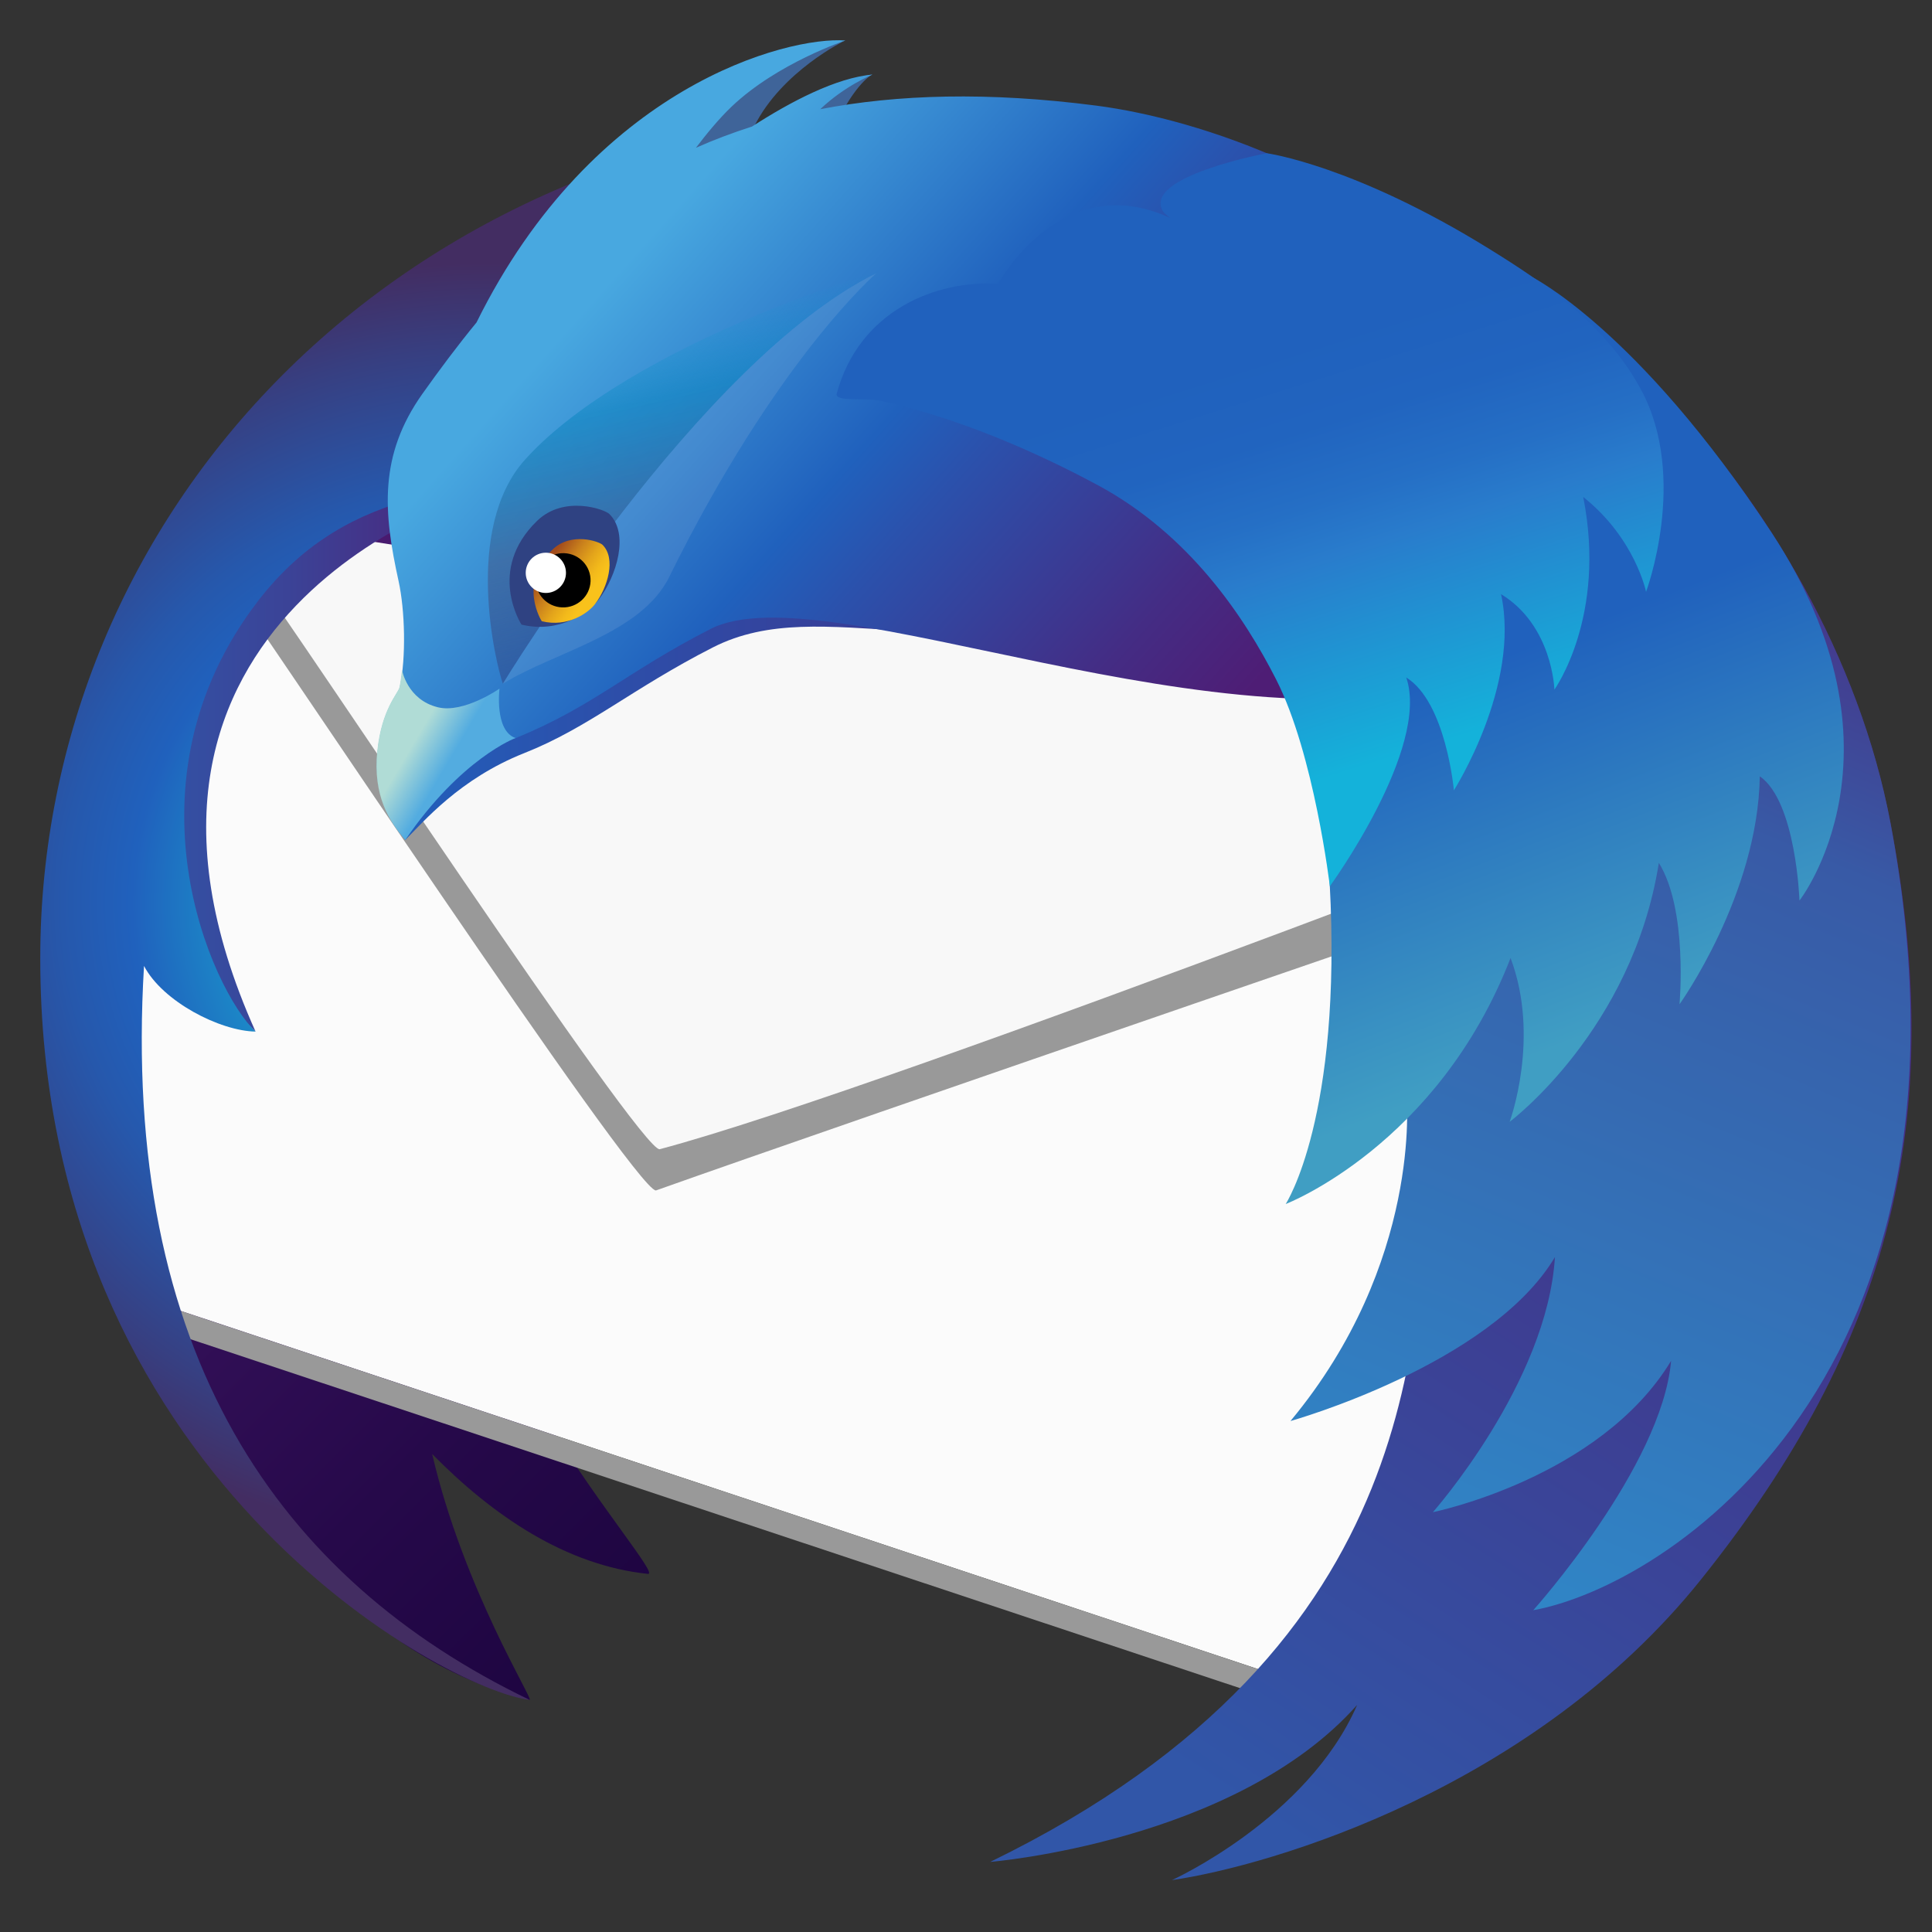 <svg xmlns="http://www.w3.org/2000/svg" xmlns:xlink="http://www.w3.org/1999/xlink" width="96px" height="96px" viewBox="0 0 96 96"><rect x="0" y="0" width="96" height="96" fill="#333333" stroke="none"/><title>icon / custom / thunderbird_logo</title><defs><linearGradient x1="82.41%" y1="84.428%" x2="12.81%" y2="21.258%" id="linearGradient-1"><stop stop-color="#130036" offset="0%"></stop><stop stop-color="#18023B" offset="22.97%"></stop><stop stop-color="#26094A" offset="51.22%"></stop><stop stop-color="#3D1563" offset="82.11%"></stop><stop stop-color="#4E1D75" offset="100%"></stop></linearGradient><linearGradient x1="-0.001%" y1="50%" x2="100%" y2="50%" id="linearGradient-2"><stop stop-color="#3156A8" offset="0%"></stop><stop stop-color="#3351A4" offset="24.74%"></stop><stop stop-color="#3B4397" offset="53.65%"></stop><stop stop-color="#472C82" offset="84.53%"></stop><stop stop-color="#4E1D75" offset="100%"></stop></linearGradient><radialGradient cx="50%" cy="50%" fx="50%" fy="50%" r="72.154%" gradientTransform="translate(0.5,0.5),scale(1,0.562),translate(-0.5,-0.5)" id="radialGradient-3"><stop stop-color="#14CDDA" offset="16.54%"></stop><stop stop-color="#2061BD" offset="54.78%"></stop><stop stop-color="#2658AC" offset="65.46%"></stop><stop stop-color="#373F81" offset="86.4%"></stop><stop stop-color="#432D62" offset="100%"></stop></radialGradient><linearGradient x1="-0%" y1="49.999%" x2="100%" y2="49.999%" id="linearGradient-4"><stop stop-color="#2061BD" offset="0%"></stop><stop stop-color="#2B51AC" offset="18.46%"></stop><stop stop-color="#442C84" offset="68.26%"></stop><stop stop-color="#4E1D75" offset="94.09%"></stop></linearGradient><linearGradient x1="14.558%" y1="36.214%" x2="82.218%" y2="77.555%" id="linearGradient-5"><stop stop-color="#48A8E0" offset="2.02%"></stop><stop stop-color="#2061BD" offset="38.83%"></stop><stop stop-color="#2B51AC" offset="49.68%"></stop><stop stop-color="#442C84" offset="78.92%"></stop><stop stop-color="#4E1D75" offset="94.09%"></stop></linearGradient><linearGradient x1="6.162%" y1="142.166%" x2="61.489%" y2="11.224%" id="linearGradient-6"><stop stop-color="#3156A8" offset="37.87%"></stop><stop stop-color="#4E1D75" offset="100%"></stop></linearGradient><linearGradient x1="18.515%" y1="137.86%" x2="61.705%" y2="7.467%" id="linearGradient-7"><stop stop-color="#29ABE2" offset="0%"></stop><stop stop-color="#385AA6" offset="77.33%"></stop><stop stop-color="#414293" offset="85.75%"></stop><stop stop-color="#4E1D75" offset="100%"></stop></linearGradient><linearGradient x1="30.742%" y1="39.776%" x2="52.53%" y2="55.092%" id="linearGradient-8"><stop stop-color="#B0DCD6" offset="0%"></stop><stop stop-color="#53ACE0" offset="100%"></stop></linearGradient><linearGradient x1="90.674%" y1="54.212%" x2="10.457%" y2="46.685%" id="linearGradient-9"><stop stop-color="#3092B9" offset="0%"></stop><stop stop-color="#258DB6" offset="21.99%"></stop><stop stop-color="#1685B1" offset="65.64%"></stop><stop stop-color="#1082AF" offset="100%"></stop></linearGradient><linearGradient x1="43.068%" y1="13.563%" x2="60.263%" y2="86.404%" id="linearGradient-10"><stop stop-color="#1398D1" stop-opacity="0" offset="0.74%"></stop><stop stop-color="#1187C2" stop-opacity="0.62" offset="24.82%"></stop><stop stop-color="#3F6499" stop-opacity="0.71" offset="64.22%"></stop><stop stop-color="#2F4282" stop-opacity="0.5" offset="100%"></stop></linearGradient><linearGradient x1="72.076%" y1="66.567%" x2="27.413%" y2="37.031%" id="linearGradient-11"><stop stop-color="#F9C21B" offset="0%"></stop><stop stop-color="#F3BA1B" offset="14.79%"></stop><stop stop-color="#E3A41B" offset="37.87%"></stop><stop stop-color="#C9801C" offset="66.34%"></stop><stop stop-color="#A44E1C" offset="98.84%"></stop><stop stop-color="#A34C1C" offset="100%"></stop></linearGradient><linearGradient x1="52.469%" y1="80.845%" x2="34.389%" y2="13.355%" id="linearGradient-12"><stop stop-color="#409EC3" offset="0%"></stop><stop stop-color="#2061BD" offset="62%"></stop></linearGradient><linearGradient x1="65.664%" y1="82.311%" x2="41.517%" y2="16.435%" id="linearGradient-13"><stop stop-color="#14B2DA" offset="0%"></stop><stop stop-color="#297CCC" offset="40.28%"></stop><stop stop-color="#256FC5" offset="50.77%"></stop><stop stop-color="#2164BF" offset="64.92%"></stop><stop stop-color="#2061BD" offset="81.62%"></stop><stop stop-color="#2061BD" offset="98.35%"></stop></linearGradient></defs><g id="icon-/-custom-/-thunderbird_logo" stroke="none" stroke-width="1" fill="none" fill-rule="evenodd"><g id="Group-2" transform="translate(2, 2)" fill-rule="nonzero"><g id="Group" transform="translate(0, 0)"><path d="M71.119,13.363 C65.66,9.797 58.677,8.643 54.823,8.239 C50.699,7.808 47.117,7.884 43.966,8.347 C43.699,8.343 43.434,8.333 43.165,8.333 C42.96,8.333 42.759,8.341 42.553,8.344 C42.637,8.24 42.696,8.176 42.696,8.176 C42.696,8.176 42.53,8.202 42.205,8.349 C41.182,8.366 40.164,8.401 39.161,8.47 C40.558,6.938 41.703,6.135 41.703,6.135 C41.703,6.135 40.344,6.334 37.865,8.581 C36.686,8.69 35.523,8.833 34.38,9.012 C36.984,5.487 39.709,4.003 39.709,4.003 C39.709,4.003 36.406,3.331 31.235,8.527 C30.802,8.962 30.401,9.414 30.013,9.872 C14.94,13.52 4.153,23.253 4.153,34.692 C4.153,36.935 3.464,39.403 4.207,41.866 C3.91,45.802 4.542,56.541 4.542,56.541 C4.542,56.541 8.622,78.623 24.313,82.463 C24.562,82.522 21.035,76.958 19.474,70.248 C22.512,73.338 26.133,75.782 30.197,76.206 C30.696,76.257 27.876,72.953 25.406,68.964 L61.061,80.977 C79.71,72.967 77.539,73.689 81.543,69.352 C90.364,59.804 91.599,54.385 89.376,38.389 C87.873,27.591 79.903,16.896 71.119,13.363 Z" id="Path" fill="url(#linearGradient-1)"></path><polygon id="Path" fill="#FBFBFB" points="8.542 23.448 3.218 53.722 6.17 62.869 65.104 82.463 76.034 35.992"></polygon><path d="M8.708,24.477 C9.004,25.113 8.917,25.264 8.733,25.264 C8.65,25.264 8.547,25.233 8.451,25.203 C8.355,25.173 8.265,25.143 8.207,25.143 C8.044,25.143 8.136,25.383 9.059,26.543 C10.365,28.202 29.542,57.152 30.589,57.152 C30.595,57.152 30.6,57.151 30.605,57.149 C39.532,53.969 77.497,40.937 77.497,40.937 L73.613,35.279 L8.708,24.477" id="Path" fill="#999999"></path><path d="M9.265,23.766 C9.265,23.766 9.551,25.247 10.877,26.885 C12.195,28.539 29.895,55.339 30.783,55.103 C42.378,52.025 84.446,35.647 84.446,35.647 L9.265,23.766 Z" id="Path" fill="#F8F8F8"></path><polygon id="Path" fill="#999999" points="62.999 81.765 6.991 63.143 7.189 64.452 63.623 83.215"></polygon><path d="M21.727,22.514 C21.727,22.514 1.349,28.482 10.699,49.259 C10.699,49.259 6.412,45.334 3.859,40.314 C3.744,40.089 8.114,24.565 8.114,24.565 L21.727,22.514 Z" id="Path" fill="url(#linearGradient-2)"></path><path d="M10.699,49.259 C8.927,49.229 6.08,47.767 5.156,45.997 C4.002,65.236 11.851,76.472 24.313,82.464 C20.241,81.997 0,71.315 0,45.611 C0,23.756 17.342,4.22 44.483,3.325 C44.649,4.55 31.027,7.623 30.592,9.067 C29.916,11.316 28.361,13.764 27.05,15.726 C25.274,18.384 29.519,20.658 26.399,21.374 C21.705,22.451 15.443,21.855 10.826,27.857 C3.885,36.88 8.517,47.202 10.699,49.259 Z" id="Path" fill="url(#radialGradient-3)"></path><path d="M51.601,4.028 C34.024,2.68 24.979,9.713 19.172,17.891 C17.057,20.867 17.288,23.601 18.016,26.903 C18.329,28.313 18.646,28.989 18.265,30.426 C18.054,31.219 18.089,31.959 17.829,32.427 C17.467,33.073 17.008,33.78 16.854,34.941 C16.469,37.839 17.495,38.763 18.136,39.738 C19.05,38.831 20.834,36.696 24.051,35.421 C27.269,34.145 29.385,32.229 33.417,30.172 C38.927,27.362 45.384,31.625 57.628,27.613 C61.395,26.378 70.053,13.552 72.109,13.06 C66.385,6.73 56.646,4.415 51.601,4.028 Z" id="Path" fill="url(#linearGradient-4)"></path><path d="M39.989,0.012 C39.989,0.012 36.851,1.528 35.484,4.267 C38.639,2.676 40.471,1.807 41.337,1.704 C41.337,1.704 40.508,2.105 39.479,4.29 C41.298,3.708 41.924,3.341 42.423,3.335 C42.423,3.335 42.278,3.565 42.146,5.746 C39.353,4.841 33.978,5.895 31.118,7.686 C30.149,2.514 39.989,0.012 39.989,0.012 Z" id="Path" fill="#3F6499"></path><path d="M52.479,3.249 C47.091,2.551 42.588,2.689 38.759,3.426 C39.963,2.272 41.356,1.704 41.356,1.704 C39.551,1.863 37.297,3.042 35.363,4.29 C34.389,4.601 33.46,4.952 32.58,5.344 C33.119,4.634 33.745,3.876 34.358,3.293 C36.631,1.131 40.008,0.012 40.008,0.012 C37.126,-0.2 27.482,2.269 21.678,14.023 C20.727,15.182 19.84,16.371 18.994,17.562 C16.811,20.636 17.051,23.457 17.804,26.868 C18.124,28.324 18.184,30.648 17.867,32.15 C17.804,32.451 16.977,33.228 16.765,35.323 C16.539,37.546 17.332,38.638 18.114,39.541 C20.893,35.478 23.634,34.672 23.634,34.672 C27.523,33.079 29.143,31.377 33.306,29.253 C38.994,26.351 58.886,35.823 71.527,31.681 C75.417,30.407 70.03,13.849 72.153,13.341 C66.242,6.805 57.66,3.921 52.479,3.249 Z" id="Path" fill="url(#linearGradient-5)"></path><path d="M91.937,38.89 C88.821,22.61 73.828,7.8 61.771,6.979 C56.421,6.615 58.064,9.358 54.716,10.403 C40.287,14.906 40.067,17.535 40.067,17.535 C70.66,18.973 71.124,49.186 62.931,56.831 C65.236,56.293 67.736,53.474 70.031,49.049 C69.756,50.906 69.519,53.184 69.175,55.725 C68.125,63.479 69.485,79.677 47.203,90.517 C47.203,90.517 59.392,89.521 65.436,82.717 C62.978,88.369 56.233,91.422 56.233,91.422 C61.197,90.696 74.235,86.849 82.54,76.462 C91.94,64.705 94.767,53.676 91.937,38.89 Z" id="Path" fill="url(#linearGradient-6)"></path><path d="M62.123,68.61 C62.123,68.61 72.061,65.831 75.264,60.464 C74.876,66.722 69.2,73.139 69.2,73.139 C69.2,73.139 77.498,71.459 81.036,65.62 C80.575,70.889 74.187,78.01 74.187,78.01 C80.718,76.838 97.128,66.472 91.937,38.89 C88.871,22.601 73.828,7.8 61.772,6.979 C56.421,6.615 58.064,9.358 54.716,10.403 C40.288,14.906 40.067,17.535 40.067,17.535 C70.66,18.973 78.79,34.984 62.931,56.403 C65.236,55.865 66.161,54.598 67.893,52.525 C67.892,52.525 68.677,60.725 62.123,68.61 Z" id="Path" fill="url(#linearGradient-7)"></path><path d="M22.82,32.218 C22.82,32.218 21.044,33.46 19.757,33.144 C18.234,32.77 17.976,31.294 17.976,31.294 C17.943,31.596 17.904,31.888 17.848,32.15 C17.784,32.451 16.958,33.228 16.746,35.323 C16.519,37.546 17.354,38.834 18.136,39.737 C20.915,35.674 23.615,34.672 23.615,34.672 C22.558,34.303 22.82,32.218 22.82,32.218 Z" id="Path" fill="url(#linearGradient-8)"></path><g opacity="0.6" transform="translate(60.996, 6.777)" fill="url(#linearGradient-9)" id="Path"><g opacity="0.2"><path d="M0.57,0.163 C0.986,0.055 2.686,0.24 3.802,0.741 C4.918,1.241 6.841,2.126 5.303,2.511 C3.763,2.895 2.878,2.28 2.109,1.625 C1.339,0.971 -0.469,0.433 0.57,0.163 Z"></path></g></g><path d="M22.987,31.974 C22.987,31.974 32.734,15.911 41.546,11.576 C42.364,11.165 29.345,15.037 24.106,20.82 C20.992,24.257 22.641,30.987 22.987,31.974 Z" id="Path" fill="url(#linearGradient-10)"></path><path d="M22.987,31.974 C22.996,31.969 23.006,31.963 23.015,31.957 C25.535,30.4 29.855,29.503 31.247,26.68 C36.608,15.811 41.547,11.576 41.547,11.576 C32.734,15.911 22.987,31.974 22.987,31.974 Z" id="Path" fill="#F2F2F2" opacity="0.1"></path><path d="M23.913,29.036 C23.913,29.036 22.157,26.341 24.686,23.883 C26.022,22.588 28.045,23.307 28.278,23.54 C29.274,24.528 28.648,26.611 27.752,27.79 C27.246,28.455 25.772,29.489 23.913,29.036 Z" id="Path" fill="#2F4282"></path><path d="M24.921,28.869 C24.921,28.869 23.707,27.006 25.456,25.308 C26.377,24.413 27.776,24.91 27.938,25.07 C28.626,25.753 28.193,27.193 27.574,28.007 C27.224,28.468 26.205,29.182 24.921,28.869 Z" id="Path" fill="url(#linearGradient-11)"></path><path d="M27.344,26.881 C27.317,27.626 26.686,28.207 25.936,28.181 C25.185,28.155 24.597,27.531 24.624,26.787 C24.65,26.042 25.28,25.461 26.032,25.487 C26.782,25.512 27.37,26.137 27.344,26.881 Z" id="Path" fill="#000000"></path></g><circle id="Oval" fill="#FFFFFF" cx="25.123" cy="26.464" r="1"></circle><path d="M86.036,24.477 C79.364,14.32 74.078,11.739 74.078,11.739 C74.078,11.739 74.321,19.138 78.025,22.707 C78.448,23.114 73.592,19.532 73.592,19.532 C73.592,19.532 72.554,22.949 74.933,26.878 C74.242,25.959 73.784,25.612 73.784,25.612 C73.784,25.612 69.301,27.679 67.977,30.547 C67.294,29.257 66.782,28.498 66.782,28.498 C66.782,28.498 63.681,34.686 64.07,41.862 C64.704,53.53 61.885,57.828 61.885,57.828 C61.885,57.828 69.437,54.931 73.059,45.603 C74.555,49.569 73.013,53.743 73.013,53.743 C73.013,53.743 79.115,49.184 80.427,40.874 C81.882,43.219 81.454,47.901 81.454,47.901 C81.454,47.901 85.349,42.478 85.444,36.573 C87.249,37.832 87.415,42.748 87.415,42.748 C87.415,42.748 93.189,35.366 86.036,24.477 Z" id="Path" fill="url(#linearGradient-12)"></path><path d="M79.552,17.379 C77.808,14.13 74.731,12.059 72.026,10.383 C65.283,6.202 60.947,5.614 60.947,5.614 C60.947,5.614 54.724,6.772 55.792,8.503 C55.847,8.592 55.976,8.704 56.157,8.833 C50.698,6.319 47.602,12.1 47.602,12.1 C44.483,11.911 40.685,13.446 39.577,17.559 C39.462,17.986 40.975,17.746 41.752,17.915 C46.3,18.904 50.582,21.048 52.549,22.107 C57.125,24.573 59.84,28.678 61.408,31.757 C63.304,35.482 64.079,42.038 64.079,42.038 C64.079,42.038 69.069,35.183 67.876,31.664 C69.853,32.891 70.243,37.27 70.243,37.27 C70.243,37.27 73.569,32.06 72.586,27.522 C75.152,29.086 75.237,32.266 75.237,32.266 C75.237,32.266 77.85,28.64 76.669,22.693 C79.251,24.746 79.792,27.406 79.792,27.406 C79.792,27.406 81.903,21.76 79.552,17.379 Z" id="Path" fill="url(#linearGradient-13)"></path></g></g></svg>